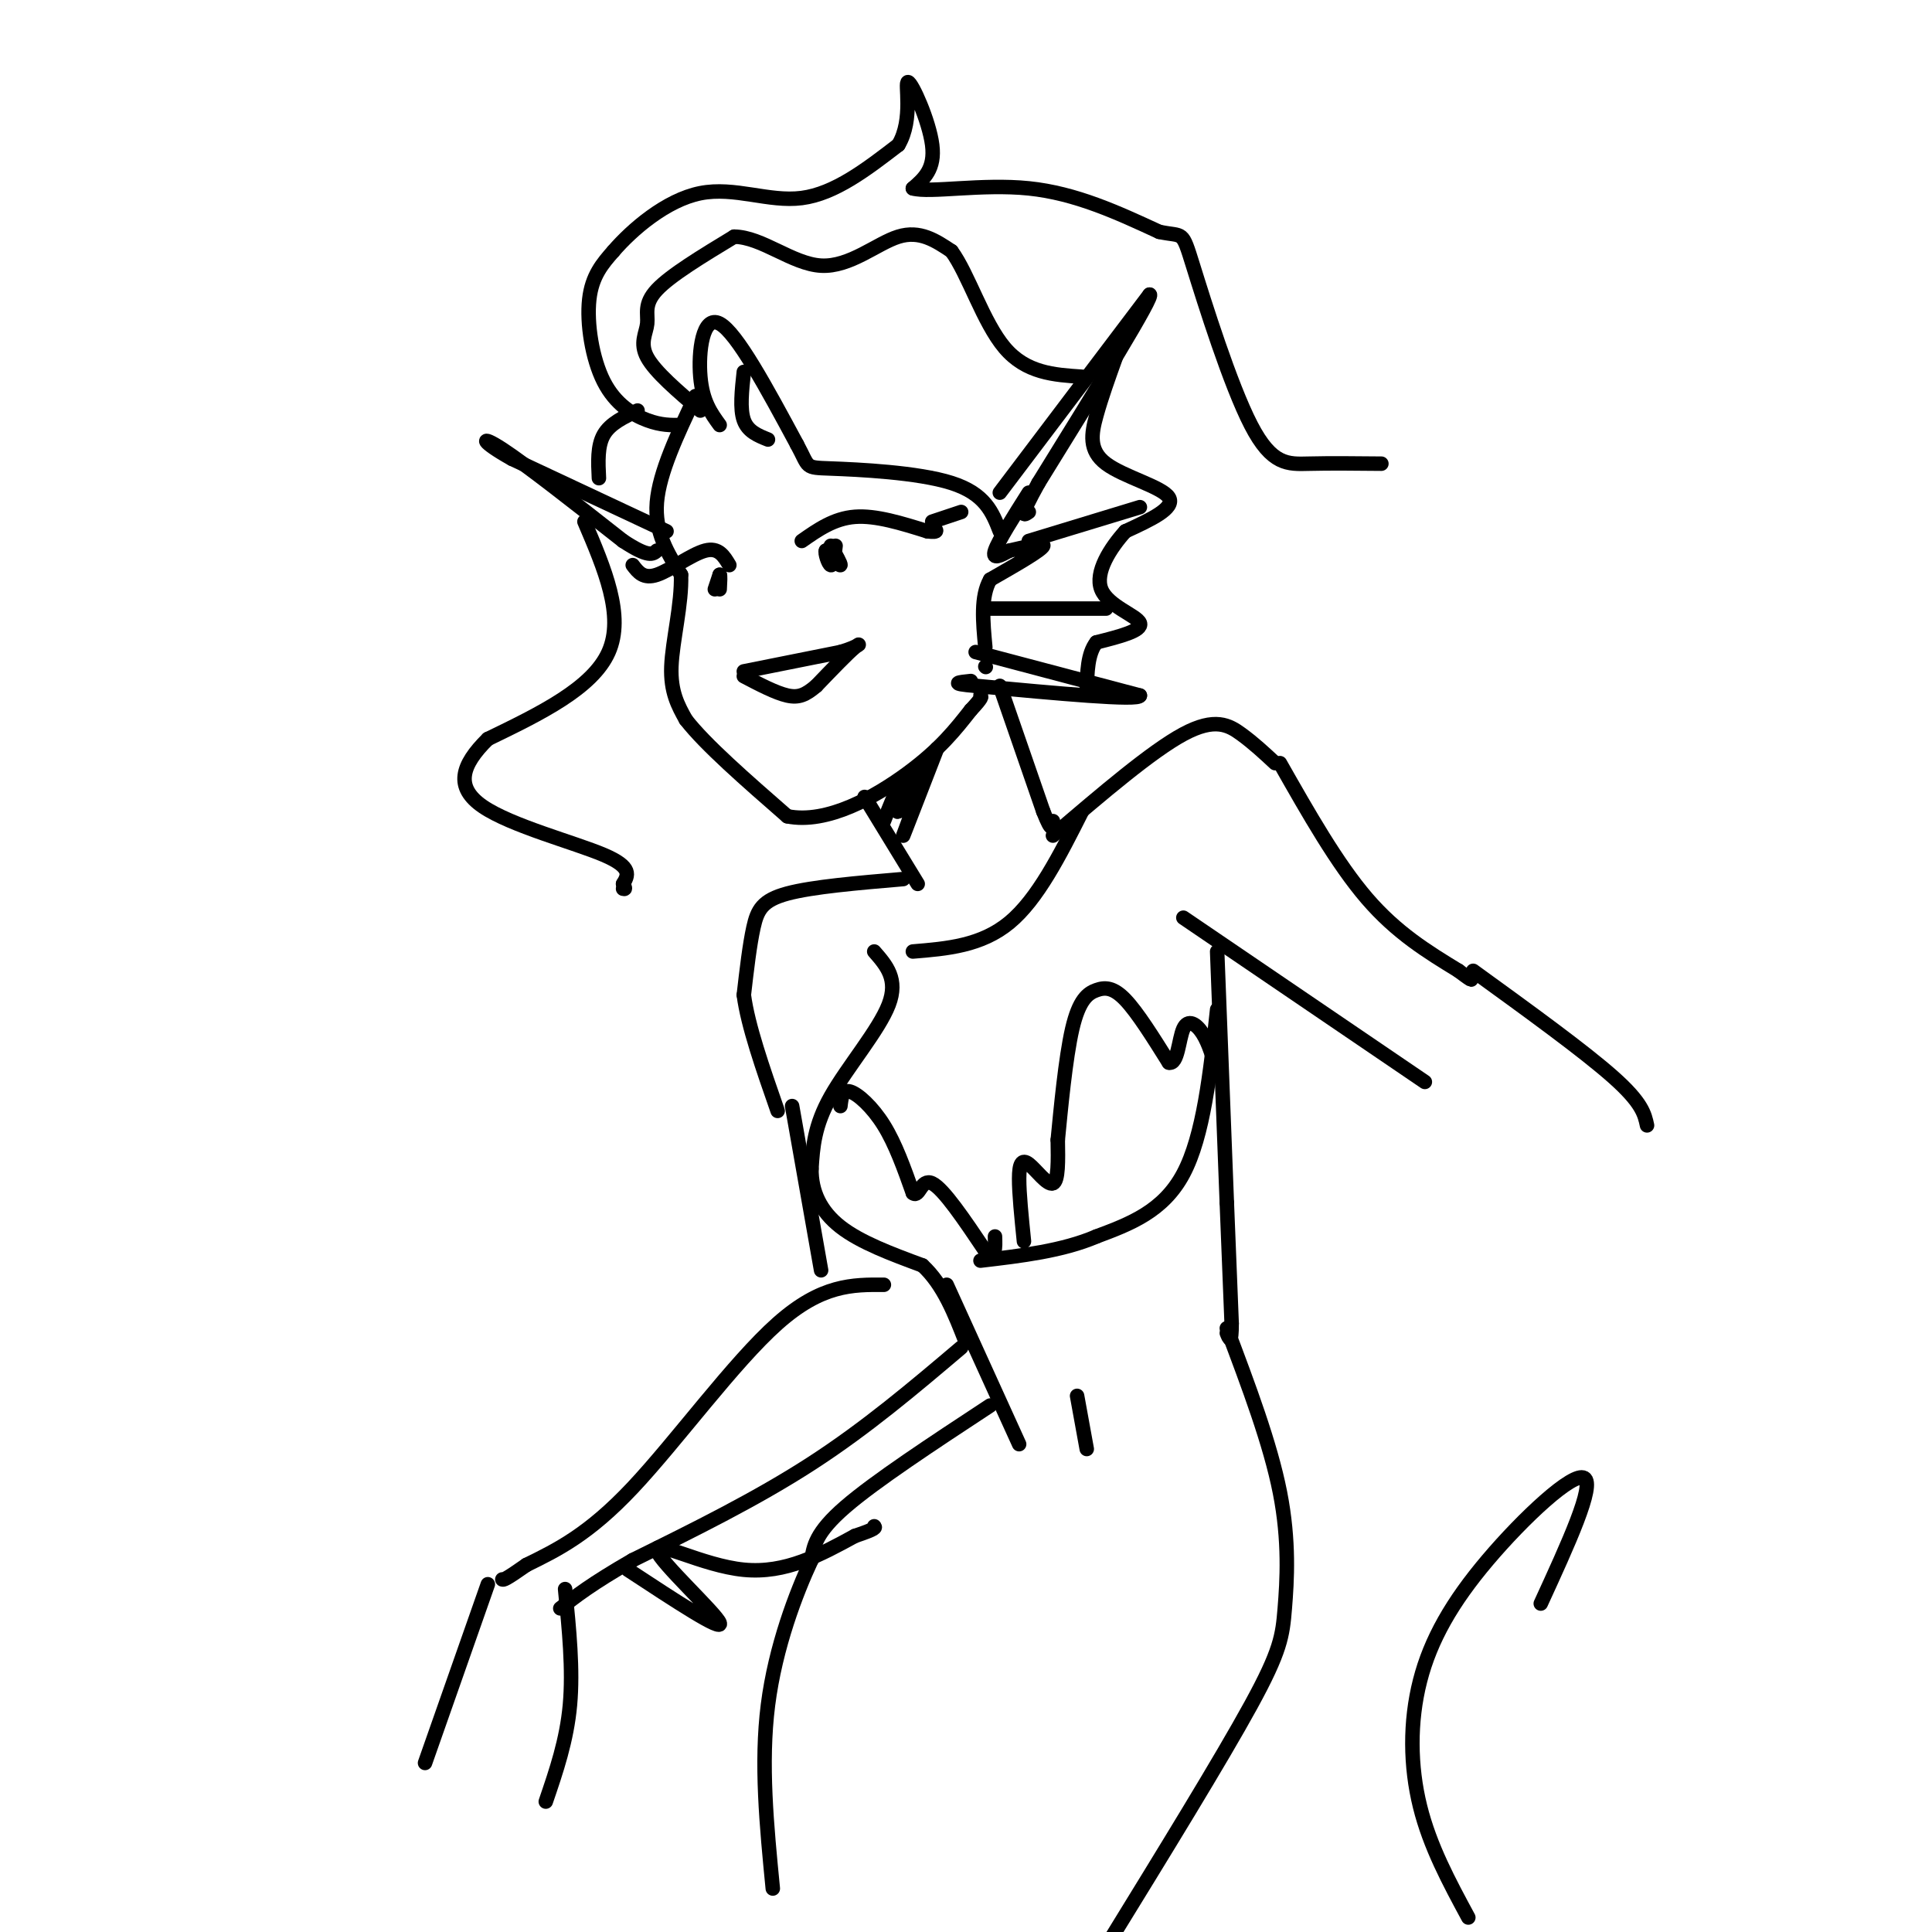 <svg viewBox='0 0 400 400' version='1.1' xmlns='http://www.w3.org/2000/svg' xmlns:xlink='http://www.w3.org/1999/xlink'><g fill='none' stroke='rgb(0,0,0)' stroke-width='3' stroke-linecap='round' stroke-linejoin='round'><path d='M144,82c-3.750,7.917 -7.500,15.833 -8,22c-0.500,6.167 2.250,10.583 5,15'/><path d='M141,119c0.200,6.067 -1.800,13.733 -2,19c-0.200,5.267 1.400,8.133 3,11'/><path d='M142,149c4.000,5.167 12.500,12.583 21,20'/><path d='M163,169c8.244,1.689 18.356,-4.089 25,-9c6.644,-4.911 9.822,-8.956 13,-13'/><path d='M201,147c2.500,-2.667 2.250,-2.833 2,-3'/><path d='M151,117c-1.111,-1.867 -2.222,-3.733 -5,-3c-2.778,0.733 -7.222,4.067 -10,5c-2.778,0.933 -3.889,-0.533 -5,-2'/><path d='M166,112c3.333,-2.333 6.667,-4.667 11,-5c4.333,-0.333 9.667,1.333 15,3'/><path d='M192,110c2.667,0.333 1.833,-0.333 1,-1'/><path d='M193,108c0.000,0.000 6.000,-2.000 6,-2'/><path d='M172,113c1.083,1.917 2.167,3.833 2,4c-0.167,0.167 -1.583,-1.417 -3,-3'/><path d='M171,114c-0.289,0.378 0.489,2.822 1,3c0.511,0.178 0.756,-1.911 1,-4'/><path d='M149,119c-0.500,1.500 -1.000,3.000 -1,3c0.000,0.000 0.500,-1.500 1,-3'/><path d='M149,119c0.167,0.000 0.083,1.500 0,3'/><path d='M154,139c0.000,0.000 20.000,-4.000 20,-4'/><path d='M174,135c4.133,-1.200 4.467,-2.200 3,-1c-1.467,1.200 -4.733,4.600 -8,8'/><path d='M169,142c-2.178,1.867 -3.622,2.533 -6,2c-2.378,-0.533 -5.689,-2.267 -9,-4'/><path d='M204,138c0.000,0.000 0.100,0.100 0.1,0.1'/><path d='M207,102c0.000,0.000 31.000,-41.000 31,-41'/><path d='M238,61c1.333,-0.333 -10.833,19.333 -23,39'/><path d='M215,100c-4.167,7.500 -3.083,6.750 -2,6'/><path d='M138,110c0.000,0.000 -32.000,-15.000 -32,-15'/><path d='M106,95c-6.533,-3.622 -6.867,-5.178 -2,-2c4.867,3.178 14.933,11.089 25,19'/><path d='M129,112c5.333,3.500 6.167,2.750 7,2'/><path d='M149,88c-1.778,-2.444 -3.556,-4.889 -4,-10c-0.444,-5.111 0.444,-12.889 4,-11c3.556,1.889 9.778,13.444 16,25'/><path d='M165,92c2.690,4.940 1.417,4.792 7,5c5.583,0.208 18.024,0.774 25,3c6.976,2.226 8.488,6.113 10,10'/><path d='M145,85c-4.685,-4.000 -9.369,-8.000 -11,-11c-1.631,-3.000 -0.208,-5.000 0,-7c0.208,-2.000 -0.798,-4.000 2,-7c2.798,-3.000 9.399,-7.000 16,-11'/><path d='M152,49c5.726,0.048 12.042,5.667 18,6c5.958,0.333 11.560,-4.619 16,-6c4.440,-1.381 7.720,0.810 11,3'/><path d='M197,52c3.444,4.644 6.556,14.756 11,20c4.444,5.244 10.222,5.622 16,6'/><path d='M141,88c-2.060,0.036 -4.119,0.071 -7,-1c-2.881,-1.071 -6.583,-3.250 -9,-8c-2.417,-4.750 -3.548,-12.071 -3,-17c0.548,-4.929 2.774,-7.464 5,-10'/><path d='M127,52c3.833,-4.452 10.917,-10.583 18,-12c7.083,-1.417 14.167,1.881 21,1c6.833,-0.881 13.417,-5.940 20,-11'/><path d='M186,30c3.202,-5.310 1.208,-13.083 2,-13c0.792,0.083 4.369,8.024 5,13c0.631,4.976 -1.685,6.988 -4,9'/><path d='M189,39c3.511,1.000 14.289,-1.000 24,0c9.711,1.000 18.356,5.000 27,9'/><path d='M240,48c5.179,1.105 4.625,-0.632 7,7c2.375,7.632 7.678,24.632 12,33c4.322,8.368 7.663,8.105 12,8c4.337,-0.105 9.668,-0.053 15,0'/><path d='M154,77c-0.417,3.833 -0.833,7.667 0,10c0.833,2.333 2.917,3.167 5,4'/><path d='M132,85c-2.833,1.333 -5.667,2.667 -7,5c-1.333,2.333 -1.167,5.667 -1,9'/><path d='M121,108c4.167,9.750 8.333,19.500 5,27c-3.333,7.500 -14.167,12.750 -25,18'/><path d='M101,153c-5.536,5.429 -6.875,10.000 -1,14c5.875,4.000 18.964,7.429 25,10c6.036,2.571 5.018,4.286 4,6'/><path d='M129,183c0.667,1.167 0.333,1.083 0,1'/><path d='M231,74c-1.476,4.107 -2.952,8.214 -4,12c-1.048,3.786 -1.667,7.250 2,10c3.667,2.750 11.619,4.786 13,7c1.381,2.214 -3.810,4.607 -9,7'/><path d='M233,110c-3.107,3.429 -6.375,8.500 -5,12c1.375,3.500 7.393,5.429 8,7c0.607,1.571 -4.196,2.786 -9,4'/><path d='M227,133c-1.833,2.333 -1.917,6.167 -2,10'/><path d='M202,135c0.000,0.000 34.000,9.000 34,9'/><path d='M236,144c0.000,1.167 -17.000,-0.417 -34,-2'/><path d='M202,142c-5.833,-0.500 -3.417,-0.750 -1,-1'/><path d='M213,102c-3.167,5.000 -6.333,10.000 -7,12c-0.667,2.000 1.167,1.000 3,0'/><path d='M209,114c2.511,-0.533 7.289,-1.867 7,-1c-0.289,0.867 -5.644,3.933 -11,7'/><path d='M205,120c-2.000,3.500 -1.500,8.750 -1,14'/><path d='M213,112c0.000,0.000 23.000,-7.000 23,-7'/><path d='M204,126c0.000,0.000 25.000,0.000 25,0'/><path d='M179,165c0.000,0.000 11.000,18.000 11,18'/><path d='M194,155c-3.582,9.238 -7.164,18.475 -7,18c0.164,-0.475 4.075,-10.663 4,-12c-0.075,-1.337 -4.136,6.179 -5,7c-0.864,0.821 1.467,-5.051 2,-7c0.533,-1.949 -0.734,0.026 -2,2'/><path d='M186,163c-0.833,1.500 -1.917,4.250 -3,7'/><path d='M187,182c-9.400,0.800 -18.800,1.600 -24,3c-5.200,1.400 -6.200,3.400 -7,7c-0.800,3.600 -1.400,8.800 -2,14'/><path d='M154,206c0.833,6.333 3.917,15.167 7,24'/><path d='M181,197c2.511,2.867 5.022,5.733 3,11c-2.022,5.267 -8.578,12.933 -12,19c-3.422,6.067 -3.711,10.533 -4,15'/><path d='M168,242c-0.044,4.644 1.844,8.756 6,12c4.156,3.244 10.578,5.622 17,8'/><path d='M191,262c4.333,4.000 6.667,10.000 9,16'/><path d='M207,142c0.000,0.000 9.000,26.000 9,26'/><path d='M216,168c1.833,4.667 1.917,3.333 2,2'/><path d='M218,173c10.222,-8.733 20.444,-17.467 27,-21c6.556,-3.533 9.444,-1.867 12,0c2.556,1.867 4.778,3.933 7,6'/><path d='M265,158c5.917,10.417 11.833,20.833 18,28c6.167,7.167 12.583,11.083 19,15'/><path d='M302,201c3.500,2.667 2.750,1.833 2,1'/><path d='M245,190c0.000,0.000 50.000,34.000 50,34'/><path d='M252,197c0.000,0.000 2.000,52.000 2,52'/><path d='M254,249c0.500,12.833 0.750,18.917 1,25'/><path d='M255,274c0.000,4.500 -0.500,3.250 -1,2'/><path d='M252,209c-1.417,13.083 -2.833,26.167 -7,34c-4.167,7.833 -11.083,10.417 -18,13'/><path d='M227,256c-7.000,3.000 -15.500,4.000 -24,5'/><path d='M224,168c-4.583,9.083 -9.167,18.167 -15,23c-5.833,4.833 -12.917,5.417 -20,6'/><path d='M174,229c0.200,-1.733 0.400,-3.467 2,-3c1.600,0.467 4.600,3.133 7,7c2.400,3.867 4.200,8.933 6,14'/><path d='M189,247c1.333,1.111 1.667,-3.111 4,-2c2.333,1.111 6.667,7.556 11,14'/><path d='M204,259c2.167,1.833 2.083,-0.583 2,-3'/><path d='M212,257c-0.506,-4.982 -1.012,-9.964 -1,-13c0.012,-3.036 0.542,-4.125 2,-3c1.458,1.125 3.845,4.464 5,4c1.155,-0.464 1.077,-4.732 1,-9'/><path d='M219,236c0.598,-6.126 1.593,-16.941 3,-23c1.407,-6.059 3.225,-7.362 5,-8c1.775,-0.638 3.507,-0.611 6,2c2.493,2.611 5.746,7.805 9,13'/><path d='M242,220c1.869,0.464 2.042,-4.875 3,-7c0.958,-2.125 2.702,-1.036 4,1c1.298,2.036 2.149,5.018 3,8'/><path d='M196,266c0.000,0.000 15.000,33.000 15,33'/><path d='M223,289c0.000,0.000 2.000,11.000 2,11'/><path d='M205,291c-11.917,7.833 -23.833,15.667 -30,21c-6.167,5.333 -6.583,8.167 -7,11'/><path d='M168,323c-3.133,6.689 -7.467,17.911 -9,30c-1.533,12.089 -0.267,25.044 1,38'/><path d='M164,229c0.000,0.000 6.000,34.000 6,34'/><path d='M183,266c-6.444,-0.044 -12.889,-0.089 -22,8c-9.111,8.089 -20.889,24.311 -30,34c-9.111,9.689 -15.556,12.844 -22,16'/><path d='M109,324c-4.500,3.167 -4.750,3.083 -5,3'/><path d='M199,279c-9.833,8.333 -19.667,16.667 -31,24c-11.333,7.333 -24.167,13.667 -37,20'/><path d='M131,323c-8.667,5.000 -11.833,7.500 -15,10'/><path d='M101,328c0.000,0.000 -13.000,37.000 -13,37'/><path d='M117,329c0.833,8.333 1.667,16.667 1,24c-0.667,7.333 -2.833,13.667 -5,20'/><path d='M305,201c11.500,8.333 23.000,16.667 29,22c6.000,5.333 6.500,7.667 7,10'/><path d='M130,325c9.899,6.506 19.798,13.012 19,11c-0.798,-2.012 -12.292,-12.542 -13,-15c-0.708,-2.458 9.369,3.155 18,4c8.631,0.845 15.815,-3.077 23,-7'/><path d='M177,318c4.500,-1.500 4.250,-1.750 4,-2'/><path d='M254,275c4.506,11.952 9.012,23.905 11,34c1.988,10.095 1.458,18.333 1,24c-0.458,5.667 -0.845,8.762 -7,20c-6.155,11.238 -18.077,30.619 -30,50'/><path d='M304,397c-3.976,-7.357 -7.952,-14.715 -10,-23c-2.048,-8.285 -2.167,-17.499 0,-26c2.167,-8.501 6.622,-16.289 14,-25c7.378,-8.711 17.679,-18.346 20,-17c2.321,1.346 -3.340,13.673 -9,26'/></g>
</svg>
